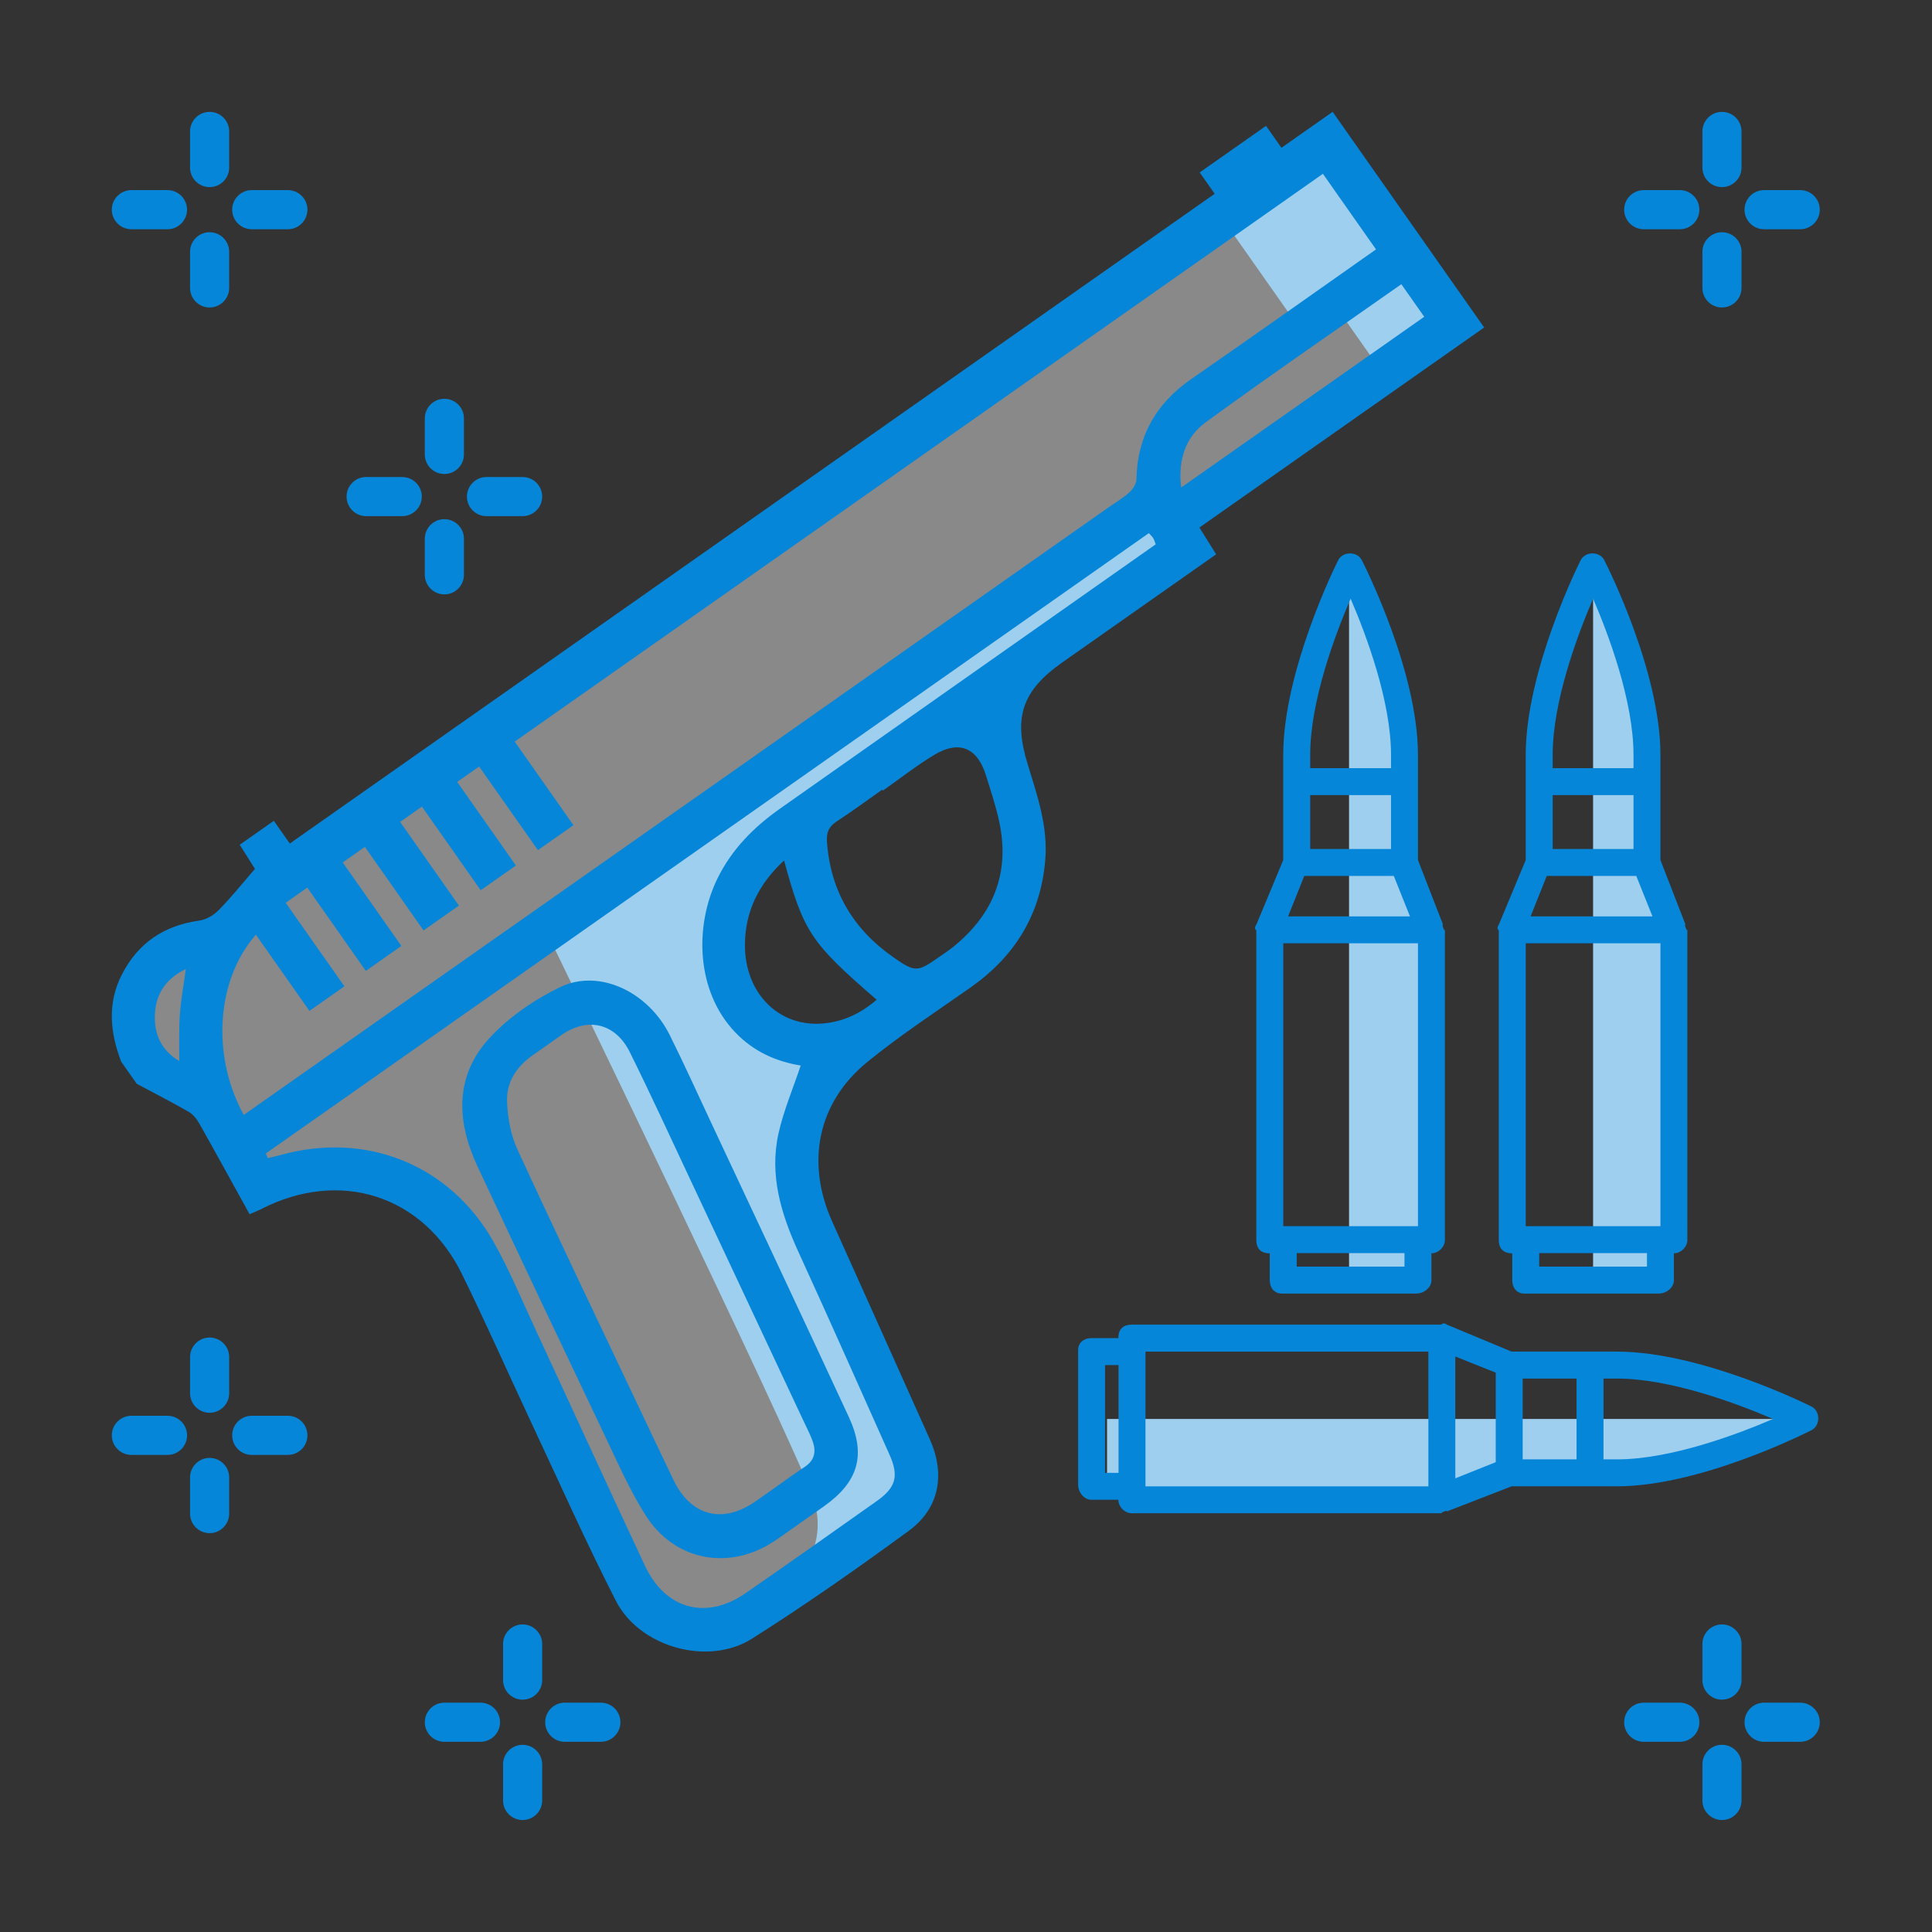 <?xml version="1.0" encoding="utf-8"?>
<!-- Generator: Adobe Illustrator 23.0.3, SVG Export Plug-In . SVG Version: 6.00 Build 0)  -->
<svg version="1.1" id="Layer_1" xmlns="http://www.w3.org/2000/svg" xmlns:xlink="http://www.w3.org/1999/xlink" x="0px" y="0px"
	 viewBox="0 0 175 175" style="enable-background:new 0 0 175 175;" xml:space="preserve">
<rect x="0" y="0" width="175" height="175" fill="#333333" stroke="none"/>
<g id="ICONS">
	<g id="icon-i-firearms-guns">
		<path style="fill:#0686D8;" d="M36.433,43.209h-3.269c-0.978,0-1.772,0.794-1.772,1.772s0.794,1.772,1.772,1.772h3.269
			c0.978,0,1.772-0.794,1.772-1.772C38.204,44.003,37.411,43.209,36.433,43.209z"/>
		<path style="fill:#0686D8;" d="M47.338,43.209h-3.271c-0.978,0-1.772,0.794-1.772,1.772s0.794,1.772,1.772,1.772h3.271
			c0.978,0,1.772-0.794,1.772-1.772S48.316,43.209,47.338,43.209z"/>
		<path style="fill:#0686D8;" d="M40.251,36.122c-0.978,0-1.772,0.794-1.772,1.772v3.269c0,0.978,0.794,1.772,1.772,1.772
			s1.772-0.794,1.772-1.772v-3.269C42.023,36.916,41.229,36.122,40.251,36.122z"/>
		<path style="fill:#0686D8;" d="M40.251,47.027c-0.978,0-1.772,0.794-1.772,1.772v3.269c0,0.978,0.794,1.772,1.772,1.772
			s1.772-0.794,1.772-1.772v-3.269C42.023,47.821,41.229,47.027,40.251,47.027z"/>
		<path style="fill:#0686D8;" d="M15.169,17.221H11.9c-0.978,0-1.772,0.794-1.772,1.772c0,0.978,0.794,1.772,1.772,1.772h3.269
			c0.978,0,1.772-0.794,1.772-1.772C16.94,18.014,16.147,17.221,15.169,17.221z"/>
		<path style="fill:#0686D8;" d="M26.074,17.221h-3.271c-0.978,0-1.772,0.794-1.772,1.772c0,0.978,0.794,1.772,1.772,1.772h3.271
			c0.978,0,1.772-0.794,1.772-1.772C27.846,18.014,27.052,17.221,26.074,17.221z"/>
		<path style="fill:#0686D8;" d="M18.987,10.134c-0.978,0-1.772,0.794-1.772,1.772v3.271c0,0.978,0.794,1.772,1.772,1.772
			c0.978,0,1.772-0.794,1.772-1.772v-3.271C20.758,10.927,19.965,10.134,18.987,10.134z"/>
		<path style="fill:#0686D8;" d="M18.987,21.036c-0.978,0-1.772,0.794-1.772,1.772v3.271c0,0.978,0.794,1.772,1.772,1.772
			c0.978,0,1.772-0.794,1.772-1.772v-3.271C20.758,21.83,19.965,21.036,18.987,21.036z"/>
		<path style="fill:#0686D8;" d="M152.157,17.221h-3.269c-0.978,0-1.772,0.794-1.772,1.772c0,0.978,0.794,1.772,1.772,1.772h3.269
			c0.978,0,1.772-0.794,1.772-1.772C153.929,18.014,153.135,17.221,152.157,17.221z"/>
		<path style="fill:#0686D8;" d="M163.062,17.221h-3.271c-0.978,0-1.772,0.794-1.772,1.772c0,0.978,0.794,1.772,1.772,1.772h3.271
			c0.978,0,1.772-0.794,1.772-1.772C164.834,18.014,164.04,17.221,163.062,17.221z"/>
		<path style="fill:#0686D8;" d="M155.975,10.134c-0.978,0-1.772,0.794-1.772,1.772v3.271c0,0.978,0.794,1.772,1.772,1.772
			s1.772-0.794,1.772-1.772v-3.271C157.747,10.927,156.953,10.134,155.975,10.134z"/>
		<path style="fill:#0686D8;" d="M155.975,21.036c-0.978,0-1.772,0.794-1.772,1.772v3.271c0,0.978,0.794,1.772,1.772,1.772
			s1.772-0.794,1.772-1.772v-3.271C157.747,21.83,156.953,21.036,155.975,21.036z"/>
		<path style="fill:#0686D8;" d="M152.157,154.228h-3.269c-0.978,0-1.772,0.794-1.772,1.772s0.794,1.772,1.772,1.772h3.269
			c0.978,0,1.772-0.794,1.772-1.772C153.929,155.021,153.135,154.228,152.157,154.228z"/>
		<path style="fill:#0686D8;" d="M163.062,154.228h-3.271c-0.978,0-1.772,0.794-1.772,1.772s0.794,1.772,1.772,1.772h3.271
			c0.978,0,1.772-0.794,1.772-1.772C164.834,155.021,164.04,154.228,163.062,154.228z"/>
		<path style="fill:#0686D8;" d="M155.975,147.14c-0.978,0-1.772,0.794-1.772,1.772v3.271c0,0.978,0.794,1.772,1.772,1.772
			s1.772-0.794,1.772-1.772v-3.271C157.747,147.934,156.953,147.14,155.975,147.14z"/>
		<path style="fill:#0686D8;" d="M155.975,158.043c-0.978,0-1.772,0.794-1.772,1.772v3.271c0,0.978,0.794,1.772,1.772,1.772
			s1.772-0.794,1.772-1.772v-3.271C157.747,158.837,156.953,158.043,155.975,158.043z"/>
		<path style="fill:#0686D8;" d="M15.171,131.785H11.9c-0.978,0-1.772-0.794-1.772-1.772s0.794-1.772,1.772-1.772h3.271
			c0.978,0,1.772,0.794,1.772,1.772C16.943,130.991,16.149,131.785,15.171,131.785z"/>
		<path style="fill:#0686D8;" d="M26.074,131.785h-3.271c-0.978,0-1.772-0.794-1.772-1.772s0.794-1.772,1.772-1.772h3.271
			c0.978,0,1.772,0.794,1.772,1.772C27.846,130.991,27.052,131.785,26.074,131.785z"/>
		<path style="fill:#0686D8;" d="M18.987,138.872c-0.978,0-1.772-0.794-1.772-1.772v-3.271c0-0.978,0.794-1.772,1.772-1.772
			c0.978,0,1.772,0.794,1.772,1.772v3.271C20.758,138.078,19.965,138.872,18.987,138.872z"/>
		<path style="fill:#0686D8;" d="M18.987,127.969c-0.978,0-1.772-0.794-1.772-1.772v-3.271c0-0.978,0.794-1.772,1.772-1.772
			c0.978,0,1.772,0.794,1.772,1.772v3.271C20.758,127.175,19.965,127.969,18.987,127.969z"/>
		<path style="fill:#0686D8;" d="M43.522,157.771h-3.271c-0.978,0-1.772-0.794-1.772-1.772s0.794-1.772,1.772-1.772h3.271
			c0.978,0,1.772,0.794,1.772,1.772C45.294,156.977,44.5,157.771,43.522,157.771z"/>
		<path style="fill:#0686D8;" d="M54.425,157.771h-3.269c-0.978,0-1.772-0.794-1.772-1.772s0.794-1.772,1.772-1.772h3.269
			c0.978,0,1.772,0.794,1.772,1.772C56.197,156.977,55.403,157.771,54.425,157.771z"/>
		<path style="fill:#0686D8;" d="M47.338,164.858c-0.978,0-1.772-0.794-1.772-1.772v-3.269c0-0.978,0.794-1.772,1.772-1.772
			s1.772,0.794,1.772,1.772v3.269C49.11,164.065,48.316,164.858,47.338,164.858z"/>
		<path style="fill:#0686D8;" d="M47.338,153.955c-0.978,0-1.772-0.794-1.772-1.772v-3.271c0-0.978,0.794-1.772,1.772-1.772
			s1.772,0.794,1.772,1.772v3.271C49.11,153.162,48.316,153.955,47.338,153.955z"/>
		<g>
			<path style="opacity:0.42;fill:#FFFFFF;enable-background:new    ;" d="M18.804,98.799c0,0-8.837-2.919-6.605-9.401
				c2.232-6.483,7.298-3.603,7.298-3.603s2.331-5.01,6.404-7.872c4.074-2.862,93.386-65.606,93.386-65.606l11.889,16.924
				l-24.6,17.282l1.541,2.193l-40.426,28.4c0,0-4.836,6.774-0.568,12.85s10.137,4.507,10.137,4.507s-8.746,7.08-4.302,16.596
				c4.443,9.516,9.989,23.405,9.989,23.405s-0.123,1.491-2.787,3.362S65.906,147.85,65.906,147.85s-5.047,0.487-8.345-4.208
				S43.177,113.84,43.177,113.84s-6.504-11.786-19.786-6.796L18.804,98.799z"/>
			<path style="fill:#9ECFEF;" d="M73.552,135.387c1.701,4.496-1.202,7.729-3.093,9.264c3.557-2.499,8.147-5.724,9.701-6.815
				c2.664-1.871,2.787-3.362,2.787-3.362s-5.546-13.89-9.989-23.405c-4.443-9.516,4.302-16.596,4.302-16.596
				s-5.868,1.569-10.137-4.507c-4.268-6.076,0.568-12.85,0.568-12.85l39.329-27.629l-2.516-3.581L49.552,84.511
				C49.552,84.511,71.125,128.972,73.552,135.387z"/>
			
				<rect x="113.081" y="14.255" transform="matrix(0.818 -0.575 0.575 0.818 9.32 72.152)" style="fill:#9ECFEF;" width="11.401" height="14.161"/>
			
				<rect x="122.488" y="24.882" transform="matrix(0.818 -0.575 0.575 0.818 6.466 77.791)" style="fill:#9ECFEF;" width="7.572" height="7.572"/>
			<path style="fill:#0686D8;" d="M10.976,96.164c-0.999-2.629-1.275-5.26,0.051-7.867c1.467-2.885,3.831-4.467,7.037-4.912
				c0.622-0.086,1.301-0.494,1.751-0.953c1.131-1.154,2.146-2.423,3.278-3.727c-0.421-0.668-0.873-1.385-1.378-2.187
				c1.029-0.723,2.007-1.41,3.089-2.17c0.461,0.656,0.918,1.307,1.446,2.058c27.944-19.631,55.786-39.191,83.775-58.854
				c-0.415-0.591-0.864-1.23-1.357-1.932c2.059-1.447,3.973-2.791,6.008-4.22c0.423,0.602,0.85,1.21,1.396,1.987
				c1.603-1.126,3.094-2.174,4.638-3.258c4.62,6.577,9.122,12.984,13.724,19.535c-8.563,6.016-17.144,12.044-25.791,18.119
				c0.534,0.856,0.979,1.57,1.514,2.428c-0.456,0.32-0.852,0.598-1.248,0.876c-4.23,2.972-8.461,5.942-12.69,8.916
				c-3.613,2.541-4.437,4.945-3.158,9.136c0.871,2.855,1.874,5.681,1.619,8.752c-0.41,4.935-2.741,8.719-6.758,11.546
				c-3.151,2.217-6.389,4.333-9.369,6.763c-4.509,3.677-5.576,9.11-3.168,14.464c2.953,6.566,5.901,13.135,8.84,19.708
				c1.417,3.169,0.867,6.255-1.898,8.28c-4.642,3.398-9.36,6.712-14.221,9.783c-3.972,2.51-10.173,0.762-12.31-3.417
				c-2.68-5.238-5.077-10.621-7.576-15.951c-2.134-4.551-4.163-9.154-6.378-13.665c-3.504-7.135-11.028-9.537-18.138-5.906
				c-0.315,0.161-0.647,0.286-1.099,0.484c-1.541-2.79-3.038-5.527-4.571-8.244c-0.225-0.399-0.559-0.809-0.948-1.032
				c-1.545-0.885-3.131-1.697-4.701-2.536C11.914,97.5,11.445,96.832,10.976,96.164z M22.079,100.988
				c0.563-0.395,1.042-0.732,1.52-1.068c25.602-17.986,51.204-35.972,76.807-53.959c0.631-0.443,1.307-0.836,1.875-1.349
				c0.321-0.29,0.65-0.774,0.657-1.176c0.072-3.935,1.785-6.908,5.007-9.133c5.186-3.582,10.323-7.236,15.48-10.859
				c0.396-0.278,0.791-0.556,1.214-0.853c-1.664-2.369-3.235-4.605-4.811-6.848c-24.42,17.157-48.74,34.243-73.205,51.43
				c1.808,2.574,3.563,5.072,5.321,7.573c-1.129,0.793-2.114,1.485-3.22,2.262c-1.814-2.583-3.574-5.087-5.324-7.578
				c-0.701,0.492-1.277,0.897-1.988,1.396c1.805,2.569,3.56,5.067,5.32,7.572c-1.116,0.784-2.095,1.471-3.191,2.242
				c-1.818-2.588-3.576-5.09-5.324-7.578c-0.699,0.491-1.277,0.897-1.973,1.386c1.802,2.566,3.559,5.066,5.325,7.58
				c-1.102,0.774-2.08,1.462-3.203,2.25c-1.812-2.58-3.568-5.079-5.316-7.567c-0.721,0.507-1.293,0.909-2.006,1.409
				c1.809,2.576,3.564,5.073,5.314,7.564c-1.128,0.792-2.11,1.482-3.221,2.263c-1.819-2.589-3.577-5.092-5.302-7.548
				c-0.708,0.498-1.284,0.902-1.956,1.374c1.797,2.558,3.535,5.032,5.318,7.569c-1.086,0.763-2.071,1.455-3.168,2.226
				c-1.634-2.326-3.234-4.603-4.85-6.903C19.593,88.731,19.127,95.626,22.079,100.988z M24.079,104.479
				c0.058,0.141,0.116,0.281,0.175,0.422c0.412-0.1,0.827-0.188,1.236-0.3c7.695-2.12,15.247,0.894,19.188,7.836
				c1.471,2.591,2.614,5.371,3.872,8.08c3.298,7.104,6.55,14.229,9.876,21.32c1.848,3.941,5.549,4.934,9.095,2.481
				c3.989-2.759,7.949-5.56,11.909-8.362c1.73-1.224,2.003-2.266,1.143-4.19c-2.735-6.116-5.447-12.242-8.236-18.333
				c-1.579-3.448-2.668-6.981-1.818-10.776c0.467-2.084,1.321-4.081,2.009-6.142c-2.201-0.357-4.252-1.25-5.931-3.007
				c-3.585-3.752-3.698-9.697-1.593-13.967c1.299-2.635,3.29-4.633,5.65-6.295c10.895-7.675,21.799-15.338,32.7-23.006
				c0.439-0.309,0.878-0.617,1.33-0.935c-0.1-0.252-0.142-0.433-0.238-0.577c-0.115-0.174-0.277-0.316-0.386-0.436
				C77.346,67.058,50.713,85.769,24.079,104.479z M79.963,71.619c-0.02-0.028-0.04-0.057-0.06-0.085
				c-1.37,0.962-2.717,1.959-4.118,2.872c-0.694,0.452-0.935,0.984-0.881,1.796c0.299,4.449,2.333,7.909,5.942,10.454
				c2.057,1.451,2.248,1.414,4.252,0.005c0.407-0.286,0.826-0.558,1.214-0.869c3.681-2.957,5.197-6.732,4.191-11.397
				c-0.304-1.408-0.768-2.784-1.196-4.163c-0.778-2.506-2.424-3.211-4.67-1.864C83.013,69.342,81.516,70.528,79.963,71.619z
				 M126.933,25.744c-5.987,4.206-11.92,8.274-17.728,12.513c-1.828,1.334-2.512,3.414-2.217,5.904
				c7.428-5.218,14.693-10.322,22.018-15.468C128.311,27.706,127.671,26.795,126.933,25.744z M71.02,77.942
				c-2.313,2.139-3.528,4.636-3.544,7.632c-0.023,4.392,3.077,7.484,7.079,7.132c1.848-0.163,3.446-0.926,4.85-2.154
				C73.428,85.38,72.796,84.436,71.02,77.942z M16.832,87.779c-1.868,0.88-2.813,2.375-2.807,4.403
				c0.005,1.643,0.656,2.997,2.209,3.924c0.014-1.512-0.039-2.869,0.058-4.215C16.389,90.544,16.637,89.209,16.832,87.779z"/>
			<path style="fill:#0686D8;" d="M72.62,137.858c-0.817,0.573-1.622,1.163-2.451,1.717c-4.103,2.746-9.089,1.828-11.722-2.366
				c-1.437-2.29-2.534-4.8-3.702-7.25c-3.858-8.096-7.704-16.197-11.5-24.322c-1.908-4.083-2.077-8.213,1.141-11.661
				c1.752-1.877,4.028-3.448,6.352-4.564c3.535-1.697,7.979,0.42,9.934,4.357c1.309,2.636,2.524,5.319,3.773,7.985
				c4.151,8.859,8.319,17.709,12.436,26.583c1.601,3.451,0.872,5.898-2.258,8.112C73.958,136.922,73.288,137.389,72.62,137.858z
				 M70.119,134.808c0.928-0.652,1.841-1.325,2.787-1.949c0.865-0.57,1.03-1.348,0.725-2.25c-0.202-0.598-0.502-1.163-0.771-1.737
				c-3.461-7.381-6.92-14.763-10.388-22.141c-1.792-3.812-3.549-7.642-5.417-11.416c-1.311-2.649-3.827-3.221-6.211-1.554
				c-0.892,0.624-1.784,1.247-2.67,1.879c-1.421,1.013-2.309,2.43-2.245,4.135c0.055,1.451,0.324,2.999,0.926,4.307
				c3.519,7.653,7.164,15.249,10.768,22.863c1.124,2.374,2.246,4.75,3.385,7.117c1.574,3.271,4.463,4.011,7.442,1.92
				C69.007,135.592,69.564,135.201,70.119,134.808z"/>
		</g>
		<g>
			<path style="fill:#9ECFEF;" d="M122.196,53.064v63.096h6.243l1.604-5.936V85.338l-2.824-7.625V65.894
				C127.218,65.894,125.264,54.691,122.196,53.064z"/>
			<path style="fill:#9ECFEF;" d="M144.301,52.489v63.096h6.243l1.604-5.936V84.763l-2.824-7.625V65.319
				C149.324,65.319,147.37,54.117,144.301,52.489z"/>
			<path style="fill:#9ECFEF;" d="M163.37,128.53h-63.096v6.243l5.936,1.604h24.886l7.625-2.824h11.819
				C150.54,133.552,161.742,131.598,163.37,128.53z"/>
			<path style="fill:#0686D8;" d="M130.808,84.234c0-0.072-0.079-0.145-0.092-0.216c-0.003-0.015-0.006-0.031-0.009-0.046
				c-0.014-0.063-0.031-0.125-0.056-0.185l-0.009-0.022c0,0,0.071-0.001,0.07-0.001l-2.274-5.861v-9.526
				c0-7.616-4.878-17.227-5.083-17.633c-0.415-0.822-1.728-0.822-2.143,0c-0.205,0.405-4.977,10.017-4.977,17.633v9.527l-2.44,5.861
				v0.001l-0.032,0.022c-0.024,0.061-0.053,0.123-0.067,0.185c-0.003,0.015-0.012,0.03-0.015,0.046
				c-0.013,0.072,0.046,0.144,0.046,0.216c0,0.002,0.067,0.004,0.067,0.005v28.065c0,0.674,0.305,1.22,1.22,1.22v2.44
				c0,0.674,0.405,1.204,1.079,1.204h12.202c0.674,0,1.362-0.53,1.362-1.204v-2.44c0.61,0,1.22-0.546,1.22-1.22V84.24
				C130.879,84.238,130.808,84.236,130.808,84.234z M118.677,68.377c0-4.873,2.259-10.887,3.661-14.152
				c1.403,3.263,3.66,9.273,3.66,14.152v1.204h-7.321C118.677,69.581,118.677,68.377,118.677,68.377z M118.677,72.021h7.321v4.881
				h-7.321V72.021z M118.141,79.343h8.109l1.465,3.661h-11.038L118.141,79.343z M127.218,114.729h-9.762v-1.22h9.762
				C127.218,113.509,127.218,114.729,127.218,114.729z M128.439,111.069h-12.202V85.444h12.202V111.069z"/>
		</g>
		<g>
			<path style="fill:#0686D8;" d="M152.772,84.234c0-0.072-0.079-0.145-0.092-0.216c-0.003-0.015-0.006-0.031-0.009-0.046
				c-0.014-0.063-0.031-0.125-0.056-0.185l-0.009-0.022c0,0,0.071-0.001,0.07-0.001l-2.274-5.861v-9.526
				c0-7.616-4.878-17.227-5.083-17.633c-0.415-0.822-1.728-0.822-2.143,0c-0.205,0.405-4.977,10.017-4.977,17.633v9.527l-2.44,5.861
				v0.001l-0.032,0.022c-0.024,0.061-0.053,0.123-0.067,0.185c-0.003,0.015-0.012,0.03-0.015,0.046
				c-0.013,0.072,0.046,0.144,0.046,0.216c0,0.002,0.067,0.004,0.067,0.005v28.065c0,0.674,0.305,1.22,1.22,1.22v2.44
				c0,0.674,0.405,1.204,1.079,1.204h12.202c0.674,0,1.362-0.53,1.362-1.204v-2.44c0.61,0,1.22-0.546,1.22-1.22V84.24
				C152.843,84.238,152.772,84.236,152.772,84.234z M140.641,68.377c0-4.873,2.259-10.887,3.661-14.152
				c1.403,3.263,3.66,9.273,3.66,14.152v1.204h-7.321V68.377L140.641,68.377z M140.641,72.021h7.321v4.881h-7.321V72.021
				L140.641,72.021z M140.105,79.343h8.109l1.465,3.661h-11.038L140.105,79.343z M149.182,114.729h-9.762v-1.22h9.762V114.729z
				 M150.403,111.069H138.2V85.444h12.202v25.625H150.403z"/>
		</g>
		<g>
			<g>
				<path style="fill:#0686D8;" d="M130.591,137c0.072,0,0.145-0.079,0.216-0.092c0.015-0.003,0.031-0.006,0.046-0.009
					c0.063-0.014,0.125-0.031,0.185-0.056l0.022-0.009c0,0,0.001,0.071,0.001,0.07l5.861-2.274h9.526
					c7.616,0,17.227-4.878,17.633-5.083c0.822-0.415,0.822-1.728,0-2.143c-0.405-0.205-10.017-4.977-17.633-4.977h-9.527
					l-5.861-2.44h-0.001l-0.022-0.032c-0.061-0.024-0.123-0.053-0.185-0.067c-0.015-0.003-0.03-0.012-0.046-0.015
					c-0.072-0.013-0.144,0.046-0.216,0.046c-0.002,0-0.004,0.067-0.005,0.067H102.52c-0.674,0-1.22,0.305-1.22,1.22h-2.44
					c-0.674,0-1.204,0.405-1.204,1.079v12.202c0,0.674,0.53,1.362,1.204,1.362h2.44c0,0.61,0.546,1.22,1.22,1.22h28.065
					C130.588,137.071,130.589,137,130.591,137z M146.449,124.869c4.873,0,10.887,2.259,14.152,3.661
					c-3.263,1.403-9.273,3.66-14.152,3.66h-1.204v-7.321H146.449z M142.804,124.869v7.321h-4.881v-7.321H142.804z M135.483,124.334
					v8.109l-3.661,1.465V122.87L135.483,124.334z M100.096,133.411v-9.762h1.22v9.762H100.096z M103.757,134.631v-12.202h25.625
					v12.202H103.757z"/>
			</g>
		</g>
	</g>
</g>
</svg>
